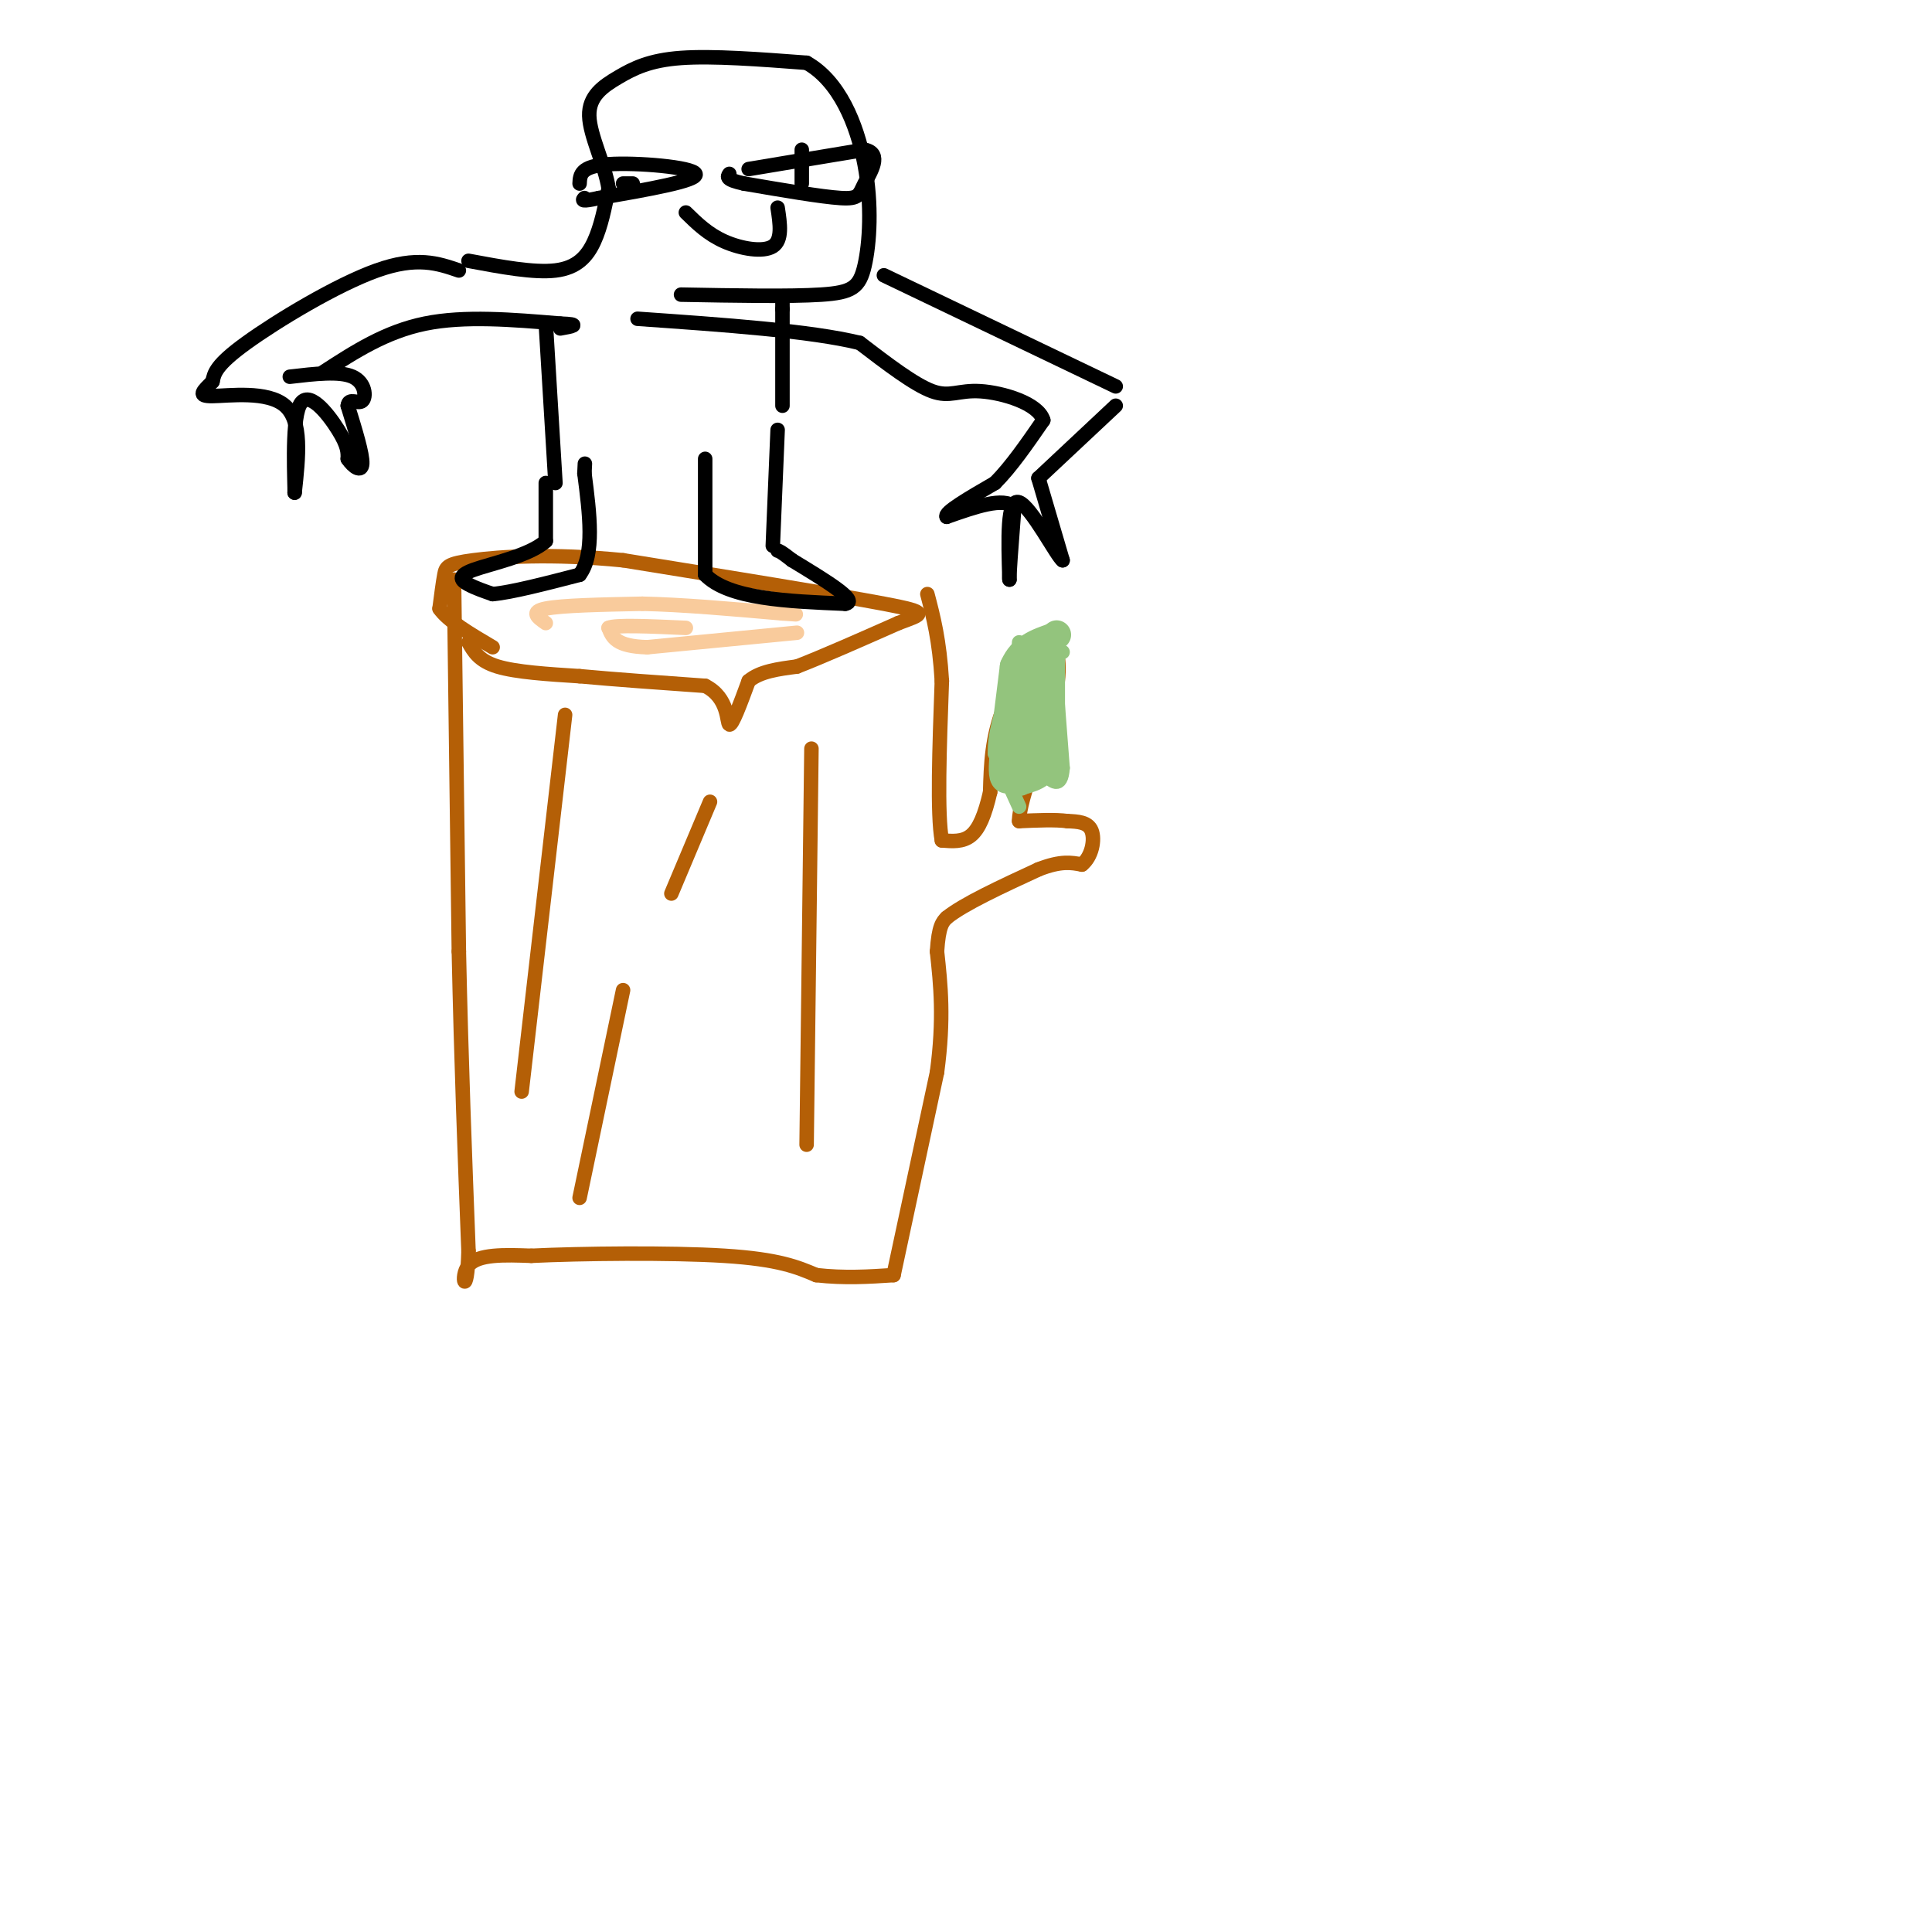 <svg viewBox='0 0 400 400' version='1.1' xmlns='http://www.w3.org/2000/svg' xmlns:xlink='http://www.w3.org/1999/xlink'><g fill='none' stroke='rgb(180,95,6)' stroke-width='3' stroke-linecap='round' stroke-linejoin='round'><path d='M97,133c1.083,1.917 2.167,3.833 6,5c3.833,1.167 10.417,1.583 17,2'/><path d='M120,140c7.167,0.667 16.583,1.333 26,2'/><path d='M146,142c4.978,2.489 4.422,7.711 5,8c0.578,0.289 2.289,-4.356 4,-9'/><path d='M155,141c2.333,-2.000 6.167,-2.500 10,-3'/><path d='M165,138c5.167,-2.000 13.083,-5.500 21,-9'/><path d='M186,129c5.000,-1.889 7.000,-2.111 -3,-4c-10.000,-1.889 -32.000,-5.444 -54,-9'/><path d='M129,116c-15.024,-1.488 -25.583,-0.708 -31,0c-5.417,0.708 -5.690,1.345 -6,3c-0.310,1.655 -0.655,4.327 -1,7'/><path d='M91,126c1.667,2.500 6.333,5.250 11,8'/><path d='M94,120c0.000,0.000 1.000,77.000 1,77'/><path d='M95,197c0.500,23.167 1.250,42.583 2,62'/><path d='M97,259c-0.267,10.400 -1.933,5.400 0,3c1.933,-2.400 7.467,-2.200 13,-2'/><path d='M110,260c10.067,-0.489 28.733,-0.711 40,0c11.267,0.711 15.133,2.356 19,4'/><path d='M169,264c5.833,0.667 10.917,0.333 16,0'/><path d='M185,264c0.000,0.000 9.000,-42.000 9,-42'/><path d='M194,222c1.500,-11.167 0.750,-18.083 0,-25'/><path d='M194,197c0.333,-5.333 1.167,-6.167 2,-7'/><path d='M196,190c3.500,-2.833 11.250,-6.417 19,-10'/><path d='M215,180c4.667,-1.833 6.833,-1.417 9,-1'/><path d='M224,179c2.067,-1.622 2.733,-5.178 2,-7c-0.733,-1.822 -2.867,-1.911 -5,-2'/><path d='M221,170c-2.500,-0.333 -6.250,-0.167 -10,0'/><path d='M211,170c0.000,-4.711 5.000,-16.489 7,-24c2.000,-7.511 1.000,-10.756 0,-14'/><path d='M218,132c-2.089,0.133 -7.311,7.467 -10,14c-2.689,6.533 -2.844,12.267 -3,18'/><path d='M205,164c-1.089,4.756 -2.311,7.644 -4,9c-1.689,1.356 -3.844,1.178 -6,1'/><path d='M195,174c-1.000,-5.333 -0.500,-19.167 0,-33'/><path d='M195,141c-0.500,-8.500 -1.750,-13.250 -3,-18'/><path d='M117,148c0.000,0.000 -9.000,78.000 -9,78'/><path d='M120,248c0.000,0.000 9.000,-43.000 9,-43'/><path d='M168,155c0.000,0.000 -1.000,82.000 -1,82'/><path d='M147,166c0.000,0.000 -8.000,19.000 -8,19'/></g>
<g fill='none' stroke='rgb(249,203,156)' stroke-width='3' stroke-linecap='round' stroke-linejoin='round'><path d='M113,129c-1.667,-1.167 -3.333,-2.333 0,-3c3.333,-0.667 11.667,-0.833 20,-1'/><path d='M133,125c8.167,0.167 18.583,1.083 29,2'/><path d='M162,127c4.833,0.333 2.417,0.167 0,0'/><path d='M165,131c0.000,0.000 -31.000,3.000 -31,3'/><path d='M134,134c-6.500,-0.167 -7.250,-2.083 -8,-4'/><path d='M126,130c1.333,-0.667 8.667,-0.333 16,0'/></g>
<g fill='none' stroke='rgb(147,196,125)' stroke-width='3' stroke-linecap='round' stroke-linejoin='round'><path d='M211,167c0.000,0.000 -5.000,-11.000 -5,-11'/><path d='M206,156c-0.167,-4.500 1.917,-10.250 4,-16'/><path d='M210,140c2.333,-3.500 6.167,-4.250 10,-5'/><path d='M219,131c0.000,0.000 0.000,25.000 0,25'/><path d='M219,156c-1.167,5.333 -4.083,6.167 -7,7'/><path d='M212,163c-1.167,0.833 -0.583,-0.583 0,-2'/><path d='M211,149c1.000,4.917 2.000,9.833 2,9c0.000,-0.833 -1.000,-7.417 -2,-14'/><path d='M211,144c-0.333,-4.167 -0.167,-7.583 0,-11'/><path d='M218,133c0.000,0.000 2.000,26.000 2,26'/><path d='M220,159c-0.333,4.500 -2.167,2.750 -4,1'/></g>
<g fill='none' stroke='rgb(147,196,125)' stroke-width='6' stroke-linecap='round' stroke-linejoin='round'><path d='M213,157c0.000,0.000 -2.000,-13.000 -2,-13'/><path d='M211,144c0.333,-3.167 2.167,-4.583 4,-6'/><path d='M215,138c0.833,2.167 0.917,10.583 1,19'/><path d='M216,157c0.000,3.333 -0.500,2.167 -1,1'/><path d='M215,158c-0.833,0.500 -2.417,1.250 -4,2'/><path d='M211,160c-1.289,0.800 -2.511,1.800 -3,1c-0.489,-0.800 -0.244,-3.400 0,-6'/><path d='M208,155c0.333,-3.833 1.167,-10.417 2,-17'/><path d='M210,138c1.667,-3.833 4.833,-4.917 8,-6'/><path d='M218,132c1.333,-1.000 0.667,-0.500 0,0'/></g>
<g fill='none' stroke='rgb(0,0,0)' stroke-width='3' stroke-linecap='round' stroke-linejoin='round'><path d='M113,100c0.000,0.000 0.000,12.000 0,12'/><path d='M113,112c-3.274,3.060 -11.458,4.708 -15,6c-3.542,1.292 -2.440,2.226 -1,3c1.440,0.774 3.220,1.387 5,2'/><path d='M102,123c3.833,-0.333 10.917,-2.167 18,-4'/><path d='M120,119c3.167,-4.167 2.083,-12.583 1,-21'/><path d='M121,98c0.167,-3.500 0.083,-1.750 0,0'/><path d='M146,95c0.000,0.000 0.000,24.000 0,24'/><path d='M146,119c4.833,5.000 16.917,5.500 29,6'/><path d='M175,125c3.000,-0.500 -4.000,-4.750 -11,-9'/><path d='M164,116c-2.333,-1.833 -2.667,-1.917 -3,-2'/><path d='M160,113c0.000,0.000 1.000,-24.000 1,-24'/><path d='M183,57c0.000,0.000 48.000,23.000 48,23'/><path d='M231,84c0.000,0.000 -16.000,15.000 -16,15'/><path d='M215,99c0.000,0.000 5.000,17.000 5,17'/><path d='M220,116c-1.133,-0.733 -6.467,-11.067 -9,-12c-2.533,-0.933 -2.267,7.533 -2,16'/><path d='M209,120c-0.167,0.167 0.417,-7.417 1,-15'/><path d='M210,105c-2.167,-2.167 -8.083,-0.083 -14,2'/><path d='M196,107c-0.667,-0.833 4.667,-3.917 10,-7'/><path d='M206,100c3.333,-3.333 6.667,-8.167 10,-13'/><path d='M216,87c-0.976,-3.488 -8.417,-5.708 -13,-6c-4.583,-0.292 -6.310,1.345 -10,0c-3.690,-1.345 -9.345,-5.673 -15,-10'/><path d='M178,71c-10.167,-2.500 -28.083,-3.750 -46,-5'/><path d='M162,84c0.000,0.000 0.000,-20.000 0,-20'/><path d='M162,64c0.000,-3.333 0.000,-1.667 0,0'/><path d='M115,100c0.000,0.000 -2.000,-33.000 -2,-33'/><path d='M95,56c-4.333,-1.489 -8.667,-2.978 -17,0c-8.333,2.978 -20.667,10.422 -27,15c-6.333,4.578 -6.667,6.289 -7,8'/><path d='M44,79c-1.952,2.012 -3.333,3.042 0,3c3.333,-0.042 11.381,-1.155 15,2c3.619,3.155 2.810,10.577 2,18'/><path d='M61,102c0.083,-1.512 -0.708,-14.292 1,-18c1.708,-3.708 5.917,1.655 8,5c2.083,3.345 2.042,4.673 2,6'/><path d='M72,95c1.111,1.689 2.889,2.911 3,1c0.111,-1.911 -1.444,-6.956 -3,-12'/><path d='M72,84c0.179,-1.786 2.125,-0.250 3,-1c0.875,-0.750 0.679,-3.786 -2,-5c-2.679,-1.214 -7.839,-0.607 -13,0'/><path d='M97,54c6.778,1.267 13.556,2.533 18,2c4.444,-0.533 6.556,-2.867 8,-6c1.444,-3.133 2.222,-7.067 3,-11'/><path d='M126,39c-0.681,-4.681 -3.884,-10.884 -4,-15c-0.116,-4.116 2.853,-6.147 6,-8c3.147,-1.853 6.470,-3.530 13,-4c6.530,-0.470 16.265,0.265 26,1'/><path d='M167,13c6.689,3.734 10.411,12.568 12,21c1.589,8.432 1.043,16.463 0,21c-1.043,4.537 -2.584,5.582 -9,6c-6.416,0.418 -17.708,0.209 -29,0'/><path d='M120,38c0.089,-1.800 0.178,-3.600 6,-4c5.822,-0.400 17.378,0.600 18,2c0.622,1.400 -9.689,3.200 -20,5'/><path d='M124,41c-3.833,0.833 -3.417,0.417 -3,0'/><path d='M129,38c0.000,0.000 2.000,0.000 2,0'/><path d='M155,35c0.000,0.000 24.000,-4.000 24,-4'/><path d='M179,31c3.774,0.750 1.208,4.625 0,7c-1.208,2.375 -1.060,3.250 -5,3c-3.940,-0.250 -11.970,-1.625 -20,-3'/><path d='M154,38c-3.833,-0.833 -3.417,-1.417 -3,-2'/><path d='M166,31c0.000,0.000 0.000,7.000 0,7'/><path d='M142,44c2.289,2.244 4.578,4.489 8,6c3.422,1.511 7.978,2.289 10,1c2.022,-1.289 1.511,-4.644 1,-8'/><path d='M67,77c6.417,-4.167 12.833,-8.333 21,-10c8.167,-1.667 18.083,-0.833 28,0'/><path d='M116,67c4.667,0.167 2.333,0.583 0,1'/></g>
</svg>